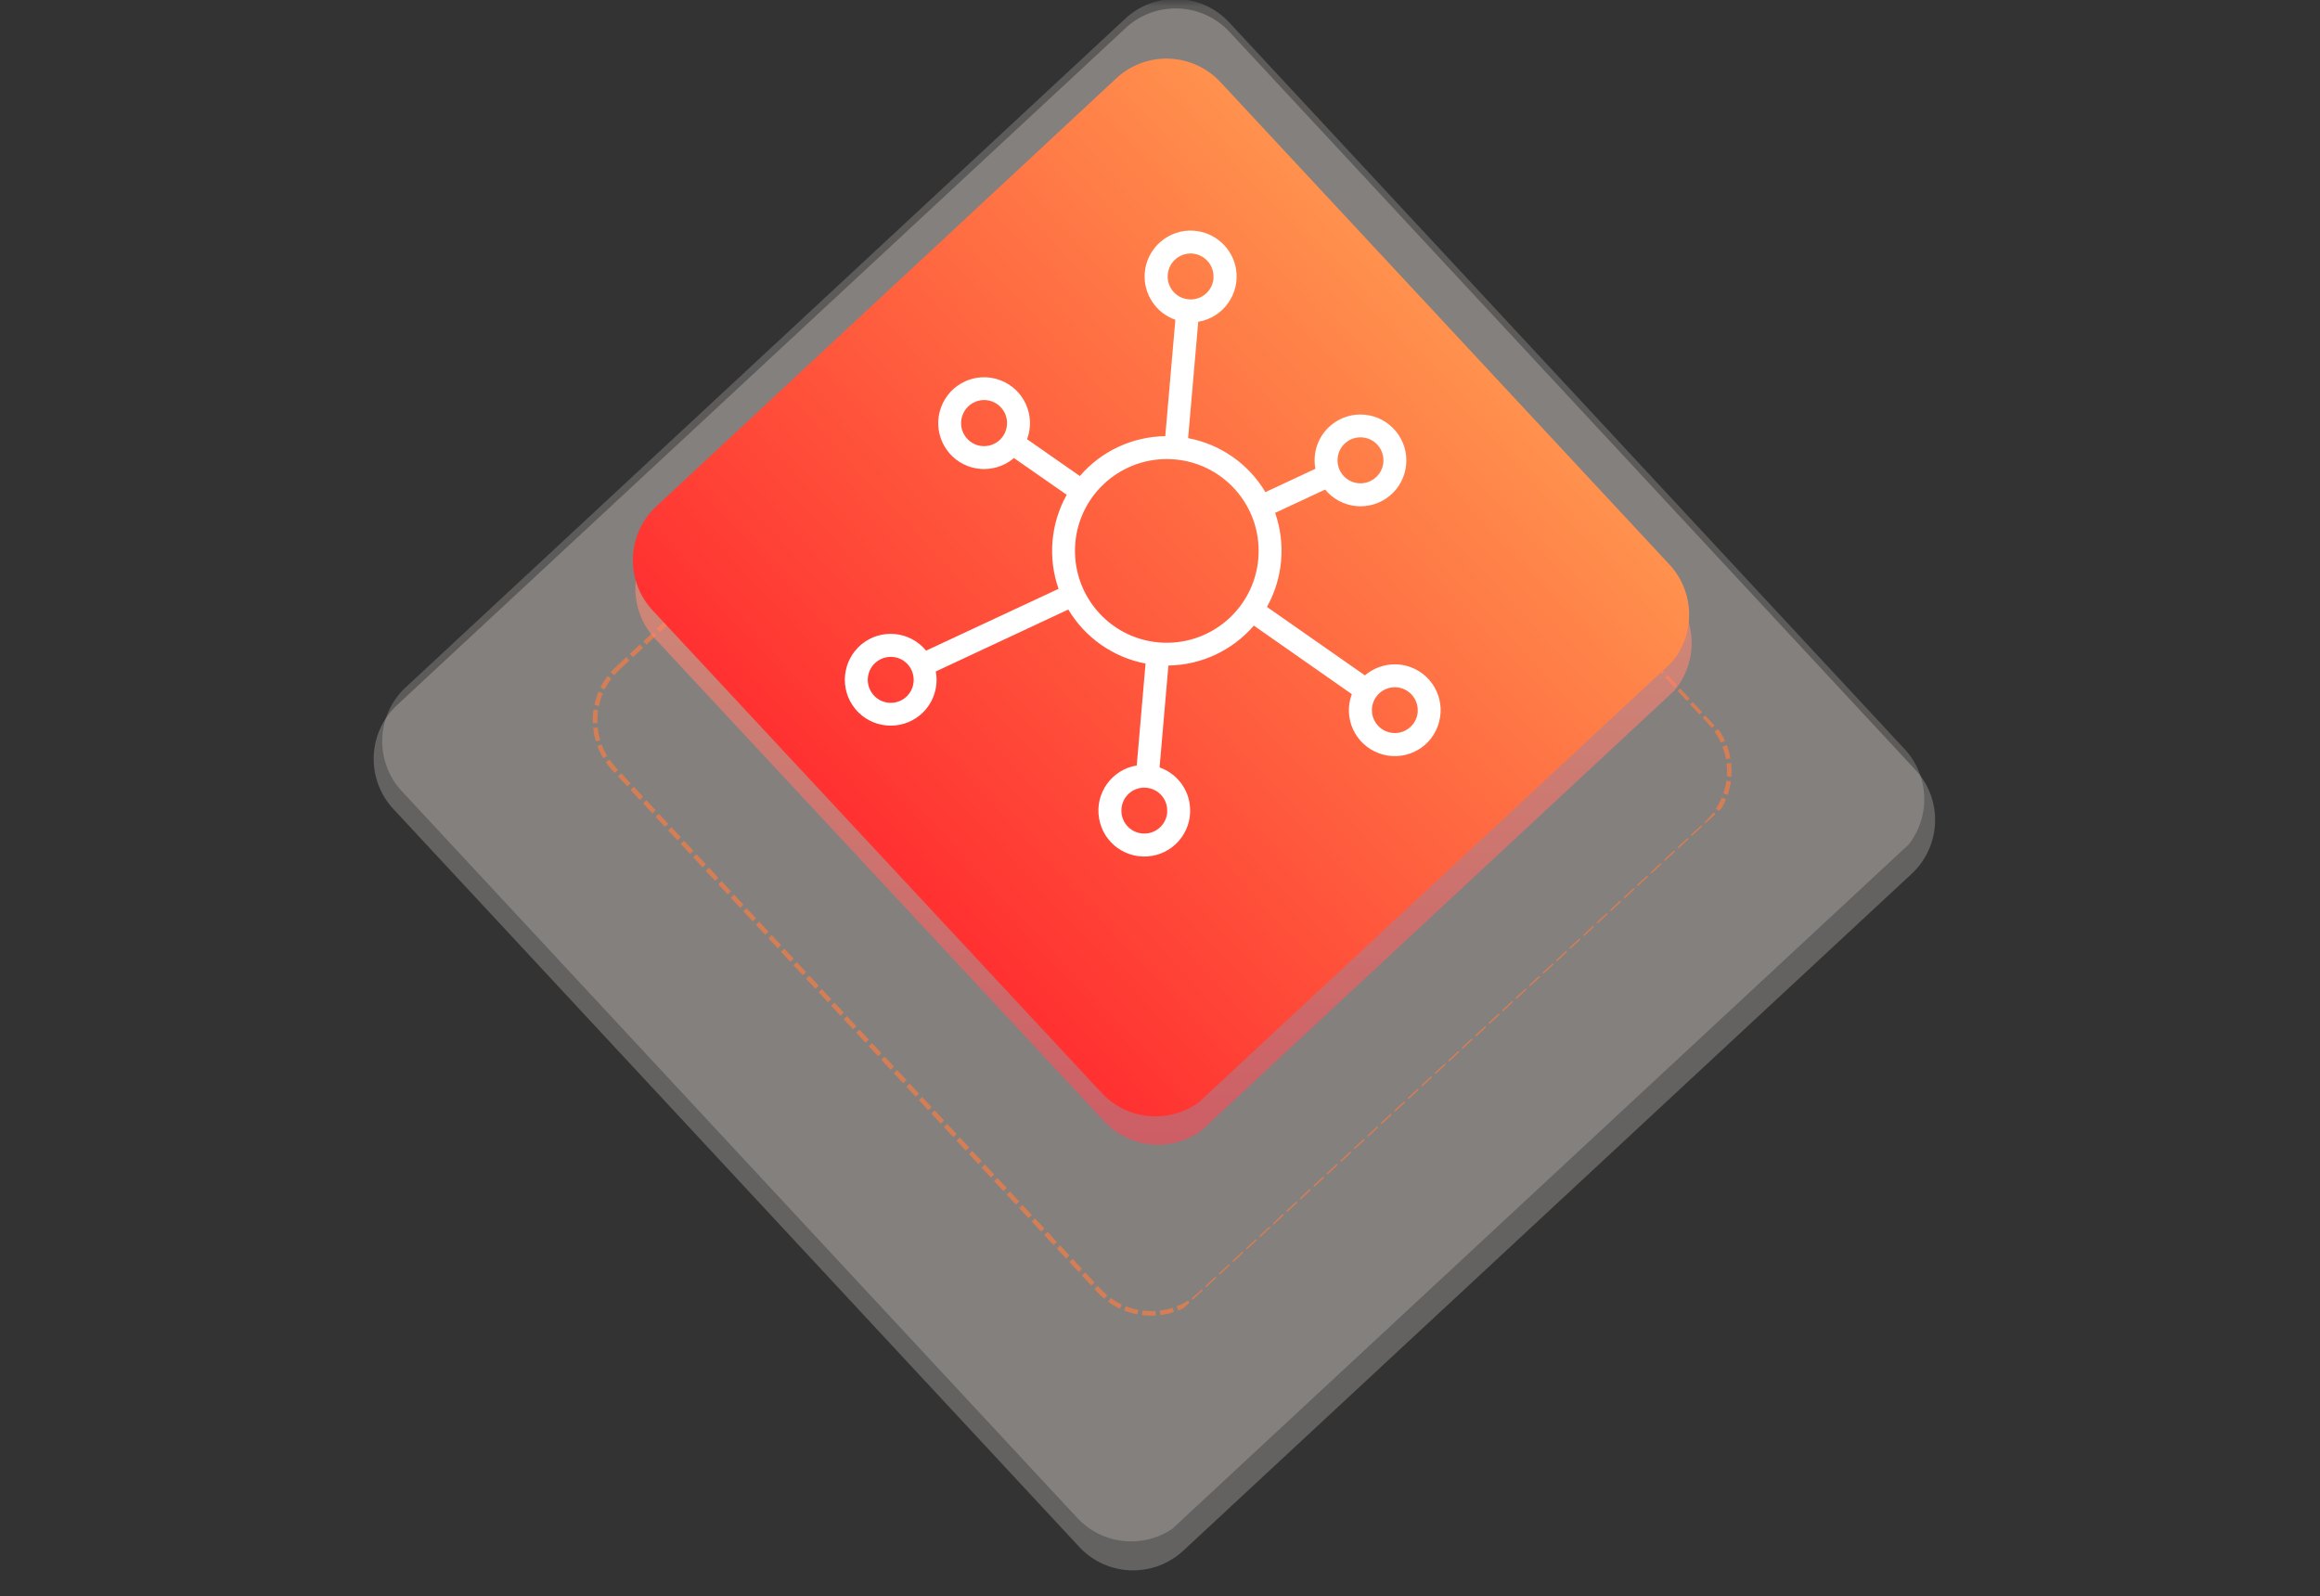 <svg xmlns="http://www.w3.org/2000/svg" xmlns:xlink="http://www.w3.org/1999/xlink" width="250" zoomAndPan="magnify" viewBox="0 0 187.5 129" height="172" preserveAspectRatio="xMidYMid meet" version="1.0"><rect x="0" y="0" width="187.5" height="129" fill="#333333" stroke="none"/><defs><filter x="0%" y="0%" width="100%" height="100%" id="5bdcd056b6"><feColorMatrix values="0 0 0 0 1 0 0 0 0 1 0 0 0 0 1 0 0 0 1 0" color-interpolation-filters="sRGB"/></filter><clipPath id="139dae0214"><path d="M 27 0 L 160 0 L 160 128.008 L 27 128.008 Z M 27 0 " clip-rule="nonzero"/></clipPath><mask id="239892a381"><g filter="url(#5bdcd056b6)"><rect x="-18.75" width="225" fill="#000000" y="-12.9" height="154.8" fill-opacity="0.25"/></g></mask><clipPath id="bf365797ef"><path d="M 3 0 L 130 0 L 130 127 L 3 127 Z M 3 0 " clip-rule="nonzero"/></clipPath><clipPath id="d2ce1af216"><path d="M 0.738 61.031 L 68.324 -1.777 L 131.867 66.598 L 64.285 129.406 Z M 0.738 61.031 " clip-rule="nonzero"/></clipPath><clipPath id="ecaba23028"><path d="M 5.102 56.977 L 63.961 2.273 C 66.371 0.035 70.137 0.172 72.375 2.582 L 127.801 62.219 C 130.039 64.629 129.902 68.395 127.492 70.633 L 68.633 125.336 C 66.223 127.574 62.457 127.438 60.219 125.027 L 4.793 65.391 C 2.555 62.984 2.691 59.215 5.102 56.977 Z M 5.102 56.977 " clip-rule="nonzero"/></clipPath><clipPath id="11e5a65eba"><path d="M 0 0 L 127 0 L 127 127 L 0 127 Z M 0 0 " clip-rule="nonzero"/></clipPath><clipPath id="79b85d353d"><path d="M -2.262 61.031 L 65.324 -1.777 L 128.867 66.598 L 61.285 129.406 Z M -2.262 61.031 " clip-rule="nonzero"/></clipPath><clipPath id="541fe18e55"><path d="M 2.102 56.977 L 60.961 2.273 C 63.371 0.035 67.137 0.172 69.375 2.582 L 124.801 62.219 C 127.039 64.629 126.902 68.395 124.492 70.633 L 65.633 125.336 C 63.223 127.574 59.457 127.438 57.219 125.027 L 1.793 65.391 C -0.445 62.984 -0.309 59.215 2.102 56.977 Z M 2.102 56.977 " clip-rule="nonzero"/></clipPath><clipPath id="224c33e0af"><rect x="0" width="127" y="0" height="127"/></clipPath><clipPath id="47ad4d4cab"><rect x="0" width="133" y="0" height="129"/></clipPath><mask id="5767834814"><g filter="url(#5bdcd056b6)"><rect x="-18.75" width="225" fill="#000000" y="-12.9" height="154.8" fill-opacity="0.2"/></g></mask><clipPath id="131fa7c2f1"><path d="M 2 0 L 128 0 L 128 125 L 2 125 Z M 2 0 " clip-rule="nonzero"/></clipPath><clipPath id="0b12271509"><path d="M 0.434 59.602 L 67.297 -2.543 L 130.172 65.109 L 63.305 127.254 Z M 0.434 59.602 " clip-rule="nonzero"/></clipPath><clipPath id="b4542d3a83"><path d="M 4.793 55.547 L 62.938 1.512 C 65.348 -0.727 69.113 -0.59 71.352 1.82 L 125.926 60.543 C 128.164 62.949 128.027 66.719 125.617 68.957 L 67.473 122.992 C 65.066 125.23 61.297 125.094 59.059 122.684 L 4.484 63.965 C 2.246 61.555 2.383 57.789 4.793 55.547 Z M 4.793 55.547 " clip-rule="nonzero"/></clipPath><clipPath id="189c493bbe"><path d="M 0.242 0 L 126 0 L 126 125 L 0.242 125 Z M 0.242 0 " clip-rule="nonzero"/></clipPath><clipPath id="24952ceee5"><path d="M -1.566 59.602 L 65.297 -2.543 L 128.172 65.109 L 61.305 127.254 Z M -1.566 59.602 " clip-rule="nonzero"/></clipPath><clipPath id="5538a4b008"><path d="M 2.793 55.547 L 60.938 1.512 C 63.348 -0.727 67.113 -0.59 69.352 1.82 L 123.926 60.543 C 126.164 62.949 126.027 66.719 123.617 68.957 L 65.473 122.992 C 63.066 125.23 59.297 125.094 57.059 122.684 L 2.484 63.965 C 0.246 61.555 0.383 57.789 2.793 55.547 Z M 2.793 55.547 " clip-rule="nonzero"/></clipPath><clipPath id="1ccd16f1a2"><rect x="0" width="126" y="0" height="125"/></clipPath><clipPath id="4c9617bbc8"><rect x="0" width="131" y="0" height="128"/></clipPath><mask id="b16d01e559"><g filter="url(#5bdcd056b6)"><rect x="-18.75" width="225" fill="#000000" y="-12.9" height="154.8" fill-opacity="0.65"/></g></mask><clipPath id="9f19410a65"><path d="M 6 6 L 99 6 L 99 99 L 6 99 Z M 6 6 " clip-rule="nonzero"/></clipPath><clipPath id="d366a5204f"><path d="M 4.445 49.918 L 54.055 3.812 L 101.172 54.512 L 51.562 100.617 Z M 4.445 49.918 " clip-rule="nonzero"/></clipPath><clipPath id="53df2973cd"><path d="M 4.445 49.918 L 54.863 3.059 L 102.559 54.379 L 52.141 101.234 Z M 4.445 49.918 " clip-rule="nonzero"/></clipPath><clipPath id="f19299cf54"><path d="M 8.809 45.863 L 49.754 7.809 C 52.164 5.57 55.93 5.711 58.168 8.117 L 97.352 50.281 C 99.59 52.691 99.453 56.457 97.047 58.695 L 56.098 96.75 C 53.691 98.988 49.922 98.852 47.684 96.441 L 8.5 54.277 C 6.262 51.871 6.398 48.102 8.809 45.863 Z M 8.809 45.863 " clip-rule="nonzero"/></clipPath><clipPath id="53aa0bcf04"><rect x="0" width="105" y="0" height="104"/></clipPath><mask id="13d9dca1f7"><g filter="url(#5bdcd056b6)"><rect x="-18.75" width="225" fill="#000000" y="-12.9" height="154.8" fill-opacity="0.6"/></g></mask><clipPath id="ba1b4e6943"><path d="M 3 3 L 89 3 L 89 89 L 3 89 Z M 3 3 " clip-rule="nonzero"/></clipPath><clipPath id="51f8da90d8"><path d="M 0.891 43.273 L 46.781 0.57 L 91.32 48.434 L 45.43 91.137 Z M 0.891 43.273 " clip-rule="nonzero"/></clipPath><clipPath id="78f31bb6e8"><path d="M 5.25 39.219 L 42.422 4.625 C 43.578 3.551 45.113 2.977 46.691 3.035 C 48.27 3.09 49.762 3.773 50.836 4.93 L 87.125 43.926 C 88.199 45.082 88.773 46.617 88.715 48.195 C 88.66 49.773 87.977 51.266 86.824 52.34 L 49.648 86.934 C 48.492 88.008 46.957 88.578 45.379 88.523 C 43.801 88.465 42.309 87.785 41.234 86.629 L 4.945 47.633 C 3.871 46.477 3.297 44.941 3.355 43.363 C 3.41 41.785 4.094 40.293 5.25 39.219 Z M 5.25 39.219 " clip-rule="nonzero"/></clipPath><clipPath id="4606f6f6ba"><path d="M 0.199 0 L 85.934 0 L 85.934 85.641 L 0.199 85.641 Z M 0.199 0 " clip-rule="nonzero"/></clipPath><clipPath id="b04c85ad95"><path d="M -2.109 40.273 L 43.781 -2.43 L 88.32 45.434 L 42.43 88.137 Z M -2.109 40.273 " clip-rule="nonzero"/></clipPath><clipPath id="488f05ca79"><path d="M 2.25 36.219 L 39.422 1.625 C 40.578 0.551 42.113 -0.023 43.691 0.035 C 45.27 0.09 46.762 0.773 47.836 1.93 L 84.125 40.926 C 85.199 42.082 85.773 43.617 85.715 45.195 C 85.66 46.773 84.977 48.266 83.824 49.34 L 46.648 83.934 C 45.492 85.008 43.957 85.578 42.379 85.523 C 40.801 85.465 39.309 84.785 38.234 83.629 L 1.945 44.633 C 0.871 43.477 0.297 41.941 0.355 40.363 C 0.41 38.785 1.094 37.293 2.25 36.219 Z M 2.25 36.219 " clip-rule="nonzero"/></clipPath><clipPath id="cb20a23ee2"><path d="M -2.109 40.273 L 43.781 -2.43 L 88.152 45.254 L 42.262 87.957 Z M -2.109 40.273 " clip-rule="nonzero"/></clipPath><clipPath id="5d549823b7"><path d="M -2.109 40.273 L 43.781 -2.43 L 88.18 45.281 L 42.289 87.988 Z M -2.109 40.273 " clip-rule="nonzero"/></clipPath><linearGradient x1="-118.853" gradientTransform="matrix(0.179, -0.167, 0.167, 0.179, -2.111, 40.272)" y1="379.939" x2="374.846" gradientUnits="userSpaceOnUse" y2="-113.763" id="4a67578bc1"><stop stop-opacity="1" stop-color="rgb(100%, 26.27%, 32.549%)" offset="0"/><stop stop-opacity="1" stop-color="rgb(100%, 26.27%, 32.549%)" offset="0.125"/><stop stop-opacity="1" stop-color="rgb(100%, 26.27%, 32.549%)" offset="0.188"/><stop stop-opacity="1" stop-color="rgb(100%, 26.27%, 32.549%)" offset="0.219"/><stop stop-opacity="1" stop-color="rgb(100%, 26.27%, 32.549%)" offset="0.234"/><stop stop-opacity="1" stop-color="rgb(100%, 26.619%, 32.707%)" offset="0.238"/><stop stop-opacity="1" stop-color="rgb(100%, 26.968%, 32.867%)" offset="0.242"/><stop stop-opacity="1" stop-color="rgb(100%, 27.382%, 33.055%)" offset="0.246"/><stop stop-opacity="1" stop-color="rgb(100%, 27.797%, 33.244%)" offset="0.25"/><stop stop-opacity="1" stop-color="rgb(100%, 28.21%, 33.432%)" offset="0.254"/><stop stop-opacity="1" stop-color="rgb(100%, 28.625%, 33.62%)" offset="0.258"/><stop stop-opacity="1" stop-color="rgb(100%, 29.039%, 33.807%)" offset="0.262"/><stop stop-opacity="1" stop-color="rgb(100%, 29.454%, 33.997%)" offset="0.266"/><stop stop-opacity="1" stop-color="rgb(100%, 29.868%, 34.184%)" offset="0.27"/><stop stop-opacity="1" stop-color="rgb(100%, 30.283%, 34.373%)" offset="0.273"/><stop stop-opacity="1" stop-color="rgb(100%, 30.696%, 34.561%)" offset="0.277"/><stop stop-opacity="1" stop-color="rgb(100%, 31.111%, 34.75%)" offset="0.281"/><stop stop-opacity="1" stop-color="rgb(100%, 31.525%, 34.938%)" offset="0.285"/><stop stop-opacity="1" stop-color="rgb(100%, 31.94%, 35.127%)" offset="0.289"/><stop stop-opacity="1" stop-color="rgb(100%, 32.353%, 35.315%)" offset="0.293"/><stop stop-opacity="1" stop-color="rgb(100%, 32.768%, 35.503%)" offset="0.297"/><stop stop-opacity="1" stop-color="rgb(100%, 33.182%, 35.69%)" offset="0.301"/><stop stop-opacity="1" stop-color="rgb(100%, 33.597%, 35.88%)" offset="0.305"/><stop stop-opacity="1" stop-color="rgb(100%, 34.01%, 36.067%)" offset="0.309"/><stop stop-opacity="1" stop-color="rgb(100%, 34.425%, 36.256%)" offset="0.312"/><stop stop-opacity="1" stop-color="rgb(100%, 34.839%, 36.444%)" offset="0.316"/><stop stop-opacity="1" stop-color="rgb(100%, 35.254%, 36.633%)" offset="0.32"/><stop stop-opacity="1" stop-color="rgb(100%, 35.667%, 36.821%)" offset="0.324"/><stop stop-opacity="1" stop-color="rgb(100%, 36.082%, 37.01%)" offset="0.328"/><stop stop-opacity="1" stop-color="rgb(100%, 36.496%, 37.198%)" offset="0.332"/><stop stop-opacity="1" stop-color="rgb(100%, 36.911%, 37.386%)" offset="0.336"/><stop stop-opacity="1" stop-color="rgb(100%, 37.325%, 37.573%)" offset="0.34"/><stop stop-opacity="1" stop-color="rgb(100%, 37.74%, 37.762%)" offset="0.344"/><stop stop-opacity="1" stop-color="rgb(100%, 38.153%, 37.95%)" offset="0.348"/><stop stop-opacity="1" stop-color="rgb(100%, 38.568%, 38.139%)" offset="0.352"/><stop stop-opacity="1" stop-color="rgb(100%, 38.982%, 38.327%)" offset="0.355"/><stop stop-opacity="1" stop-color="rgb(100%, 39.397%, 38.516%)" offset="0.359"/><stop stop-opacity="1" stop-color="rgb(100%, 39.81%, 38.704%)" offset="0.363"/><stop stop-opacity="1" stop-color="rgb(100%, 40.224%, 38.892%)" offset="0.367"/><stop stop-opacity="1" stop-color="rgb(100%, 40.637%, 39.079%)" offset="0.371"/><stop stop-opacity="1" stop-color="rgb(100%, 41.052%, 39.268%)" offset="0.375"/><stop stop-opacity="1" stop-color="rgb(100%, 41.466%, 39.456%)" offset="0.379"/><stop stop-opacity="1" stop-color="rgb(100%, 41.881%, 39.645%)" offset="0.383"/><stop stop-opacity="1" stop-color="rgb(100%, 42.294%, 39.833%)" offset="0.387"/><stop stop-opacity="1" stop-color="rgb(100%, 42.709%, 40.022%)" offset="0.391"/><stop stop-opacity="1" stop-color="rgb(100%, 43.123%, 40.21%)" offset="0.395"/><stop stop-opacity="1" stop-color="rgb(100%, 43.538%, 40.399%)" offset="0.398"/><stop stop-opacity="1" stop-color="rgb(100%, 43.951%, 40.587%)" offset="0.402"/><stop stop-opacity="1" stop-color="rgb(100%, 44.366%, 40.775%)" offset="0.406"/><stop stop-opacity="1" stop-color="rgb(100%, 44.78%, 40.962%)" offset="0.41"/><stop stop-opacity="1" stop-color="rgb(100%, 45.195%, 41.151%)" offset="0.414"/><stop stop-opacity="1" stop-color="rgb(100%, 45.609%, 41.339%)" offset="0.418"/><stop stop-opacity="1" stop-color="rgb(100%, 46.024%, 41.528%)" offset="0.422"/><stop stop-opacity="1" stop-color="rgb(100%, 46.437%, 41.716%)" offset="0.426"/><stop stop-opacity="1" stop-color="rgb(100%, 46.852%, 41.905%)" offset="0.43"/><stop stop-opacity="1" stop-color="rgb(100%, 47.266%, 42.093%)" offset="0.434"/><stop stop-opacity="1" stop-color="rgb(100%, 47.681%, 42.282%)" offset="0.438"/><stop stop-opacity="1" stop-color="rgb(100%, 48.094%, 42.47%)" offset="0.441"/><stop stop-opacity="1" stop-color="rgb(100%, 48.509%, 42.657%)" offset="0.445"/><stop stop-opacity="1" stop-color="rgb(100%, 48.923%, 42.845%)" offset="0.449"/><stop stop-opacity="1" stop-color="rgb(100%, 49.338%, 43.034%)" offset="0.453"/><stop stop-opacity="1" stop-color="rgb(100%, 49.751%, 43.222%)" offset="0.457"/><stop stop-opacity="1" stop-color="rgb(100%, 50.166%, 43.411%)" offset="0.461"/><stop stop-opacity="1" stop-color="rgb(100%, 50.58%, 43.599%)" offset="0.465"/><stop stop-opacity="1" stop-color="rgb(100%, 50.995%, 43.788%)" offset="0.469"/><stop stop-opacity="1" stop-color="rgb(100%, 51.408%, 43.976%)" offset="0.473"/><stop stop-opacity="1" stop-color="rgb(100%, 51.823%, 44.164%)" offset="0.477"/><stop stop-opacity="1" stop-color="rgb(100%, 52.237%, 44.351%)" offset="0.48"/><stop stop-opacity="1" stop-color="rgb(100%, 52.652%, 44.54%)" offset="0.484"/><stop stop-opacity="1" stop-color="rgb(100%, 53.065%, 44.728%)" offset="0.488"/><stop stop-opacity="1" stop-color="rgb(100%, 53.481%, 44.917%)" offset="0.492"/><stop stop-opacity="1" stop-color="rgb(100%, 53.894%, 45.105%)" offset="0.496"/><stop stop-opacity="1" stop-color="rgb(100%, 54.309%, 45.294%)" offset="0.5"/><stop stop-opacity="1" stop-color="rgb(100%, 54.723%, 45.482%)" offset="0.504"/><stop stop-opacity="1" stop-color="rgb(100%, 55.138%, 45.671%)" offset="0.508"/><stop stop-opacity="1" stop-color="rgb(100%, 55.551%, 45.859%)" offset="0.512"/><stop stop-opacity="1" stop-color="rgb(100%, 55.966%, 46.046%)" offset="0.516"/><stop stop-opacity="1" stop-color="rgb(100%, 56.38%, 46.234%)" offset="0.52"/><stop stop-opacity="1" stop-color="rgb(100%, 56.793%, 46.423%)" offset="0.523"/><stop stop-opacity="1" stop-color="rgb(100%, 57.207%, 46.611%)" offset="0.527"/><stop stop-opacity="1" stop-color="rgb(100%, 57.622%, 46.8%)" offset="0.531"/><stop stop-opacity="1" stop-color="rgb(100%, 58.035%, 46.988%)" offset="0.535"/><stop stop-opacity="1" stop-color="rgb(100%, 58.45%, 47.177%)" offset="0.539"/><stop stop-opacity="1" stop-color="rgb(100%, 58.864%, 47.365%)" offset="0.543"/><stop stop-opacity="1" stop-color="rgb(100%, 59.279%, 47.554%)" offset="0.547"/><stop stop-opacity="1" stop-color="rgb(100%, 59.692%, 47.742%)" offset="0.551"/><stop stop-opacity="1" stop-color="rgb(100%, 60.107%, 47.929%)" offset="0.555"/><stop stop-opacity="1" stop-color="rgb(100%, 60.521%, 48.117%)" offset="0.559"/><stop stop-opacity="1" stop-color="rgb(100%, 60.936%, 48.306%)" offset="0.562"/><stop stop-opacity="1" stop-color="rgb(100%, 61.349%, 48.494%)" offset="0.566"/><stop stop-opacity="1" stop-color="rgb(100%, 61.765%, 48.683%)" offset="0.57"/><stop stop-opacity="1" stop-color="rgb(100%, 62.178%, 48.871%)" offset="0.574"/><stop stop-opacity="1" stop-color="rgb(100%, 62.593%, 49.06%)" offset="0.578"/><stop stop-opacity="1" stop-color="rgb(100%, 63.007%, 49.248%)" offset="0.582"/><stop stop-opacity="1" stop-color="rgb(100%, 63.422%, 49.435%)" offset="0.586"/><stop stop-opacity="1" stop-color="rgb(100%, 63.835%, 49.623%)" offset="0.59"/><stop stop-opacity="1" stop-color="rgb(100%, 64.25%, 49.812%)" offset="0.594"/><stop stop-opacity="1" stop-color="rgb(100%, 64.664%, 50%)" offset="0.598"/><stop stop-opacity="1" stop-color="rgb(100%, 65.079%, 50.189%)" offset="0.602"/><stop stop-opacity="1" stop-color="rgb(100%, 65.492%, 50.377%)" offset="0.605"/><stop stop-opacity="1" stop-color="rgb(100%, 65.907%, 50.566%)" offset="0.609"/><stop stop-opacity="1" stop-color="rgb(100%, 66.321%, 50.754%)" offset="0.613"/><stop stop-opacity="1" stop-color="rgb(100%, 66.736%, 50.943%)" offset="0.617"/><stop stop-opacity="1" stop-color="rgb(100%, 67.149%, 51.131%)" offset="0.621"/><stop stop-opacity="1" stop-color="rgb(100%, 67.564%, 51.318%)" offset="0.625"/><stop stop-opacity="1" stop-color="rgb(100%, 67.978%, 51.506%)" offset="0.629"/><stop stop-opacity="1" stop-color="rgb(100%, 68.393%, 51.695%)" offset="0.633"/><stop stop-opacity="1" stop-color="rgb(100%, 68.806%, 51.883%)" offset="0.637"/><stop stop-opacity="1" stop-color="rgb(100%, 69.221%, 52.072%)" offset="0.641"/><stop stop-opacity="1" stop-color="rgb(100%, 69.635%, 52.26%)" offset="0.645"/><stop stop-opacity="1" stop-color="rgb(100%, 70.05%, 52.449%)" offset="0.648"/><stop stop-opacity="1" stop-color="rgb(100%, 70.464%, 52.637%)" offset="0.652"/><stop stop-opacity="1" stop-color="rgb(100%, 70.879%, 52.826%)" offset="0.656"/><stop stop-opacity="1" stop-color="rgb(100%, 71.292%, 53.014%)" offset="0.66"/><stop stop-opacity="1" stop-color="rgb(100%, 71.707%, 53.201%)" offset="0.664"/><stop stop-opacity="1" stop-color="rgb(100%, 72.121%, 53.389%)" offset="0.668"/><stop stop-opacity="1" stop-color="rgb(100%, 72.536%, 53.578%)" offset="0.672"/><stop stop-opacity="1" stop-color="rgb(100%, 72.949%, 53.766%)" offset="0.676"/><stop stop-opacity="1" stop-color="rgb(100%, 73.364%, 53.955%)" offset="0.68"/><stop stop-opacity="1" stop-color="rgb(100%, 73.778%, 54.143%)" offset="0.684"/><stop stop-opacity="1" stop-color="rgb(100%, 74.191%, 54.332%)" offset="0.688"/><stop stop-opacity="1" stop-color="rgb(100%, 74.605%, 54.52%)" offset="0.691"/><stop stop-opacity="1" stop-color="rgb(100%, 75.02%, 54.707%)" offset="0.695"/><stop stop-opacity="1" stop-color="rgb(100%, 75.433%, 54.895%)" offset="0.699"/><stop stop-opacity="1" stop-color="rgb(100%, 75.848%, 55.084%)" offset="0.703"/><stop stop-opacity="1" stop-color="rgb(100%, 76.262%, 55.272%)" offset="0.707"/><stop stop-opacity="1" stop-color="rgb(100%, 76.677%, 55.461%)" offset="0.711"/><stop stop-opacity="1" stop-color="rgb(100%, 77.09%, 55.649%)" offset="0.715"/><stop stop-opacity="1" stop-color="rgb(100%, 77.505%, 55.838%)" offset="0.719"/><stop stop-opacity="1" stop-color="rgb(100%, 77.919%, 56.026%)" offset="0.723"/><stop stop-opacity="1" stop-color="rgb(100%, 78.334%, 56.215%)" offset="0.727"/><stop stop-opacity="1" stop-color="rgb(100%, 78.748%, 56.403%)" offset="0.73"/><stop stop-opacity="1" stop-color="rgb(100%, 79.163%, 56.59%)" offset="0.734"/><stop stop-opacity="1" stop-color="rgb(100%, 79.576%, 56.778%)" offset="0.738"/><stop stop-opacity="1" stop-color="rgb(100%, 79.991%, 56.967%)" offset="0.742"/><stop stop-opacity="1" stop-color="rgb(100%, 80.405%, 57.155%)" offset="0.746"/><stop stop-opacity="1" stop-color="rgb(100%, 80.82%, 57.344%)" offset="0.75"/><stop stop-opacity="1" stop-color="rgb(100%, 81.233%, 57.532%)" offset="0.754"/><stop stop-opacity="1" stop-color="rgb(100%, 81.648%, 57.721%)" offset="0.758"/><stop stop-opacity="1" stop-color="rgb(100%, 81.998%, 57.88%)" offset="0.762"/><stop stop-opacity="1" stop-color="rgb(100%, 82.349%, 58.04%)" offset="0.766"/><stop stop-opacity="1" stop-color="rgb(100%, 82.349%, 58.04%)" offset="0.781"/><stop stop-opacity="1" stop-color="rgb(100%, 82.349%, 58.04%)" offset="0.812"/><stop stop-opacity="1" stop-color="rgb(100%, 82.349%, 58.04%)" offset="0.875"/><stop stop-opacity="1" stop-color="rgb(100%, 82.349%, 58.04%)" offset="1"/></linearGradient><clipPath id="29f499248d"><rect x="0" width="86" y="0" height="86"/></clipPath><clipPath id="1f7c5c822c"><rect x="0" width="92" y="0" height="92"/></clipPath><clipPath id="64ef9499b8"><path d="M 51 4 L 137 4 L 137 91 L 51 91 Z M 51 4 " clip-rule="nonzero"/></clipPath><clipPath id="b13e1ba54b"><path d="M 48.688 44.977 L 94.578 2.273 L 139.117 50.137 L 93.227 92.84 Z M 48.688 44.977 " clip-rule="nonzero"/></clipPath><clipPath id="2f95432273"><path d="M 53.047 40.922 L 90.219 6.328 C 91.375 5.254 92.91 4.68 94.488 4.738 C 96.066 4.797 97.559 5.477 98.633 6.633 L 134.922 45.629 C 135.996 46.785 136.57 48.32 136.512 49.898 C 136.457 51.477 135.773 52.969 134.621 54.043 L 97.445 88.637 C 96.289 89.711 94.754 90.285 93.176 90.227 C 91.598 90.172 90.105 89.488 89.031 88.332 L 52.742 49.336 C 51.668 48.18 51.094 46.645 51.152 45.066 C 51.207 43.488 51.891 41.996 53.047 40.922 Z M 53.047 40.922 " clip-rule="nonzero"/></clipPath><clipPath id="cd6f30e162"><path d="M 0 0.523 L 85.695 0.523 L 85.695 86.5 L 0 86.5 Z M 0 0.523 " clip-rule="nonzero"/></clipPath><clipPath id="72bc630609"><path d="M -2.312 40.977 L 43.578 -1.727 L 88.117 46.137 L 42.227 88.84 Z M -2.312 40.977 " clip-rule="nonzero"/></clipPath><clipPath id="db94b61ff3"><path d="M 2.047 36.922 L 39.219 2.328 C 40.375 1.254 41.91 0.68 43.488 0.738 C 45.066 0.797 46.559 1.477 47.633 2.633 L 83.922 41.629 C 84.996 42.785 85.57 44.32 85.512 45.898 C 85.457 47.477 84.773 48.969 83.621 50.043 L 46.445 84.637 C 45.289 85.711 43.754 86.285 42.176 86.227 C 40.598 86.172 39.105 85.488 38.031 84.332 L 1.742 45.336 C 0.668 44.18 0.094 42.645 0.152 41.066 C 0.207 39.488 0.891 37.996 2.047 36.922 Z M 2.047 36.922 " clip-rule="nonzero"/></clipPath><clipPath id="1487ce4f5d"><path d="M -2.312 40.977 L 43.578 -1.727 L 87.949 45.957 L 42.059 88.66 Z M -2.312 40.977 " clip-rule="nonzero"/></clipPath><clipPath id="897b5be214"><path d="M -2.312 40.977 L 43.578 -1.727 L 87.977 45.988 L 42.086 88.691 Z M -2.312 40.977 " clip-rule="nonzero"/></clipPath><linearGradient x1="-118.844" gradientTransform="matrix(0.179, -0.167, 0.167, 0.179, -2.314, 40.976)" y1="133.085" x2="374.844" gradientUnits="userSpaceOnUse" y2="133.085" id="9f9f890491"><stop stop-opacity="1" stop-color="rgb(100%, 19.22%, 19.22%)" offset="0"/><stop stop-opacity="1" stop-color="rgb(100%, 19.22%, 19.22%)" offset="0.125"/><stop stop-opacity="1" stop-color="rgb(100%, 19.22%, 19.22%)" offset="0.188"/><stop stop-opacity="1" stop-color="rgb(100%, 19.22%, 19.22%)" offset="0.219"/><stop stop-opacity="1" stop-color="rgb(100%, 19.22%, 19.22%)" offset="0.234"/><stop stop-opacity="1" stop-color="rgb(100%, 19.272%, 19.235%)" offset="0.242"/><stop stop-opacity="1" stop-color="rgb(100%, 19.609%, 19.333%)" offset="0.246"/><stop stop-opacity="1" stop-color="rgb(100%, 19.893%, 19.415%)" offset="0.25"/><stop stop-opacity="1" stop-color="rgb(100%, 20.175%, 19.498%)" offset="0.254"/><stop stop-opacity="1" stop-color="rgb(100%, 20.459%, 19.582%)" offset="0.258"/><stop stop-opacity="1" stop-color="rgb(100%, 20.743%, 19.664%)" offset="0.262"/><stop stop-opacity="1" stop-color="rgb(100%, 21.027%, 19.746%)" offset="0.266"/><stop stop-opacity="1" stop-color="rgb(100%, 21.31%, 19.829%)" offset="0.27"/><stop stop-opacity="1" stop-color="rgb(100%, 21.594%, 19.911%)" offset="0.273"/><stop stop-opacity="1" stop-color="rgb(100%, 21.877%, 19.994%)" offset="0.277"/><stop stop-opacity="1" stop-color="rgb(100%, 22.16%, 20.078%)" offset="0.281"/><stop stop-opacity="1" stop-color="rgb(100%, 22.444%, 20.16%)" offset="0.285"/><stop stop-opacity="1" stop-color="rgb(100%, 22.728%, 20.242%)" offset="0.289"/><stop stop-opacity="1" stop-color="rgb(100%, 23.012%, 20.325%)" offset="0.293"/><stop stop-opacity="1" stop-color="rgb(100%, 23.296%, 20.409%)" offset="0.297"/><stop stop-opacity="1" stop-color="rgb(100%, 23.578%, 20.491%)" offset="0.301"/><stop stop-opacity="1" stop-color="rgb(100%, 23.862%, 20.573%)" offset="0.305"/><stop stop-opacity="1" stop-color="rgb(100%, 24.146%, 20.656%)" offset="0.309"/><stop stop-opacity="1" stop-color="rgb(100%, 24.429%, 20.74%)" offset="0.312"/><stop stop-opacity="1" stop-color="rgb(100%, 24.712%, 20.822%)" offset="0.316"/><stop stop-opacity="1" stop-color="rgb(100%, 24.995%, 20.905%)" offset="0.32"/><stop stop-opacity="1" stop-color="rgb(100%, 25.279%, 20.987%)" offset="0.324"/><stop stop-opacity="1" stop-color="rgb(100%, 25.563%, 21.069%)" offset="0.328"/><stop stop-opacity="1" stop-color="rgb(100%, 25.847%, 21.152%)" offset="0.332"/><stop stop-opacity="1" stop-color="rgb(100%, 26.131%, 21.236%)" offset="0.336"/><stop stop-opacity="1" stop-color="rgb(100%, 26.413%, 21.318%)" offset="0.34"/><stop stop-opacity="1" stop-color="rgb(100%, 26.697%, 21.4%)" offset="0.344"/><stop stop-opacity="1" stop-color="rgb(100%, 26.981%, 21.483%)" offset="0.348"/><stop stop-opacity="1" stop-color="rgb(100%, 27.264%, 21.567%)" offset="0.352"/><stop stop-opacity="1" stop-color="rgb(100%, 27.548%, 21.649%)" offset="0.355"/><stop stop-opacity="1" stop-color="rgb(100%, 27.832%, 21.732%)" offset="0.359"/><stop stop-opacity="1" stop-color="rgb(100%, 28.114%, 21.814%)" offset="0.363"/><stop stop-opacity="1" stop-color="rgb(100%, 28.398%, 21.896%)" offset="0.367"/><stop stop-opacity="1" stop-color="rgb(100%, 28.682%, 21.979%)" offset="0.371"/><stop stop-opacity="1" stop-color="rgb(100%, 28.966%, 22.063%)" offset="0.375"/><stop stop-opacity="1" stop-color="rgb(100%, 29.25%, 22.145%)" offset="0.379"/><stop stop-opacity="1" stop-color="rgb(100%, 29.533%, 22.227%)" offset="0.383"/><stop stop-opacity="1" stop-color="rgb(100%, 29.816%, 22.31%)" offset="0.387"/><stop stop-opacity="1" stop-color="rgb(100%, 30.099%, 22.394%)" offset="0.391"/><stop stop-opacity="1" stop-color="rgb(100%, 30.383%, 22.476%)" offset="0.395"/><stop stop-opacity="1" stop-color="rgb(100%, 30.667%, 22.559%)" offset="0.398"/><stop stop-opacity="1" stop-color="rgb(100%, 30.951%, 22.641%)" offset="0.402"/><stop stop-opacity="1" stop-color="rgb(100%, 31.235%, 22.723%)" offset="0.406"/><stop stop-opacity="1" stop-color="rgb(100%, 31.517%, 22.806%)" offset="0.41"/><stop stop-opacity="1" stop-color="rgb(100%, 31.801%, 22.89%)" offset="0.414"/><stop stop-opacity="1" stop-color="rgb(100%, 32.085%, 22.972%)" offset="0.418"/><stop stop-opacity="1" stop-color="rgb(100%, 32.368%, 23.055%)" offset="0.422"/><stop stop-opacity="1" stop-color="rgb(100%, 32.652%, 23.137%)" offset="0.426"/><stop stop-opacity="1" stop-color="rgb(100%, 32.936%, 23.221%)" offset="0.43"/><stop stop-opacity="1" stop-color="rgb(100%, 33.218%, 23.303%)" offset="0.434"/><stop stop-opacity="1" stop-color="rgb(100%, 33.502%, 23.386%)" offset="0.438"/><stop stop-opacity="1" stop-color="rgb(100%, 33.786%, 23.468%)" offset="0.441"/><stop stop-opacity="1" stop-color="rgb(100%, 34.07%, 23.552%)" offset="0.445"/><stop stop-opacity="1" stop-color="rgb(100%, 34.354%, 23.634%)" offset="0.449"/><stop stop-opacity="1" stop-color="rgb(100%, 34.637%, 23.717%)" offset="0.453"/><stop stop-opacity="1" stop-color="rgb(100%, 34.92%, 23.799%)" offset="0.457"/><stop stop-opacity="1" stop-color="rgb(100%, 35.204%, 23.882%)" offset="0.461"/><stop stop-opacity="1" stop-color="rgb(100%, 35.487%, 23.964%)" offset="0.465"/><stop stop-opacity="1" stop-color="rgb(100%, 35.771%, 24.048%)" offset="0.469"/><stop stop-opacity="1" stop-color="rgb(100%, 36.053%, 24.13%)" offset="0.473"/><stop stop-opacity="1" stop-color="rgb(100%, 36.337%, 24.213%)" offset="0.477"/><stop stop-opacity="1" stop-color="rgb(100%, 36.621%, 24.295%)" offset="0.48"/><stop stop-opacity="1" stop-color="rgb(100%, 36.905%, 24.379%)" offset="0.484"/><stop stop-opacity="1" stop-color="rgb(100%, 37.189%, 24.461%)" offset="0.488"/><stop stop-opacity="1" stop-color="rgb(100%, 37.473%, 24.544%)" offset="0.492"/><stop stop-opacity="1" stop-color="rgb(100%, 37.755%, 24.626%)" offset="0.496"/><stop stop-opacity="1" stop-color="rgb(100%, 38.039%, 24.709%)" offset="0.5"/><stop stop-opacity="1" stop-color="rgb(100%, 38.322%, 24.791%)" offset="0.504"/><stop stop-opacity="1" stop-color="rgb(100%, 38.606%, 24.875%)" offset="0.508"/><stop stop-opacity="1" stop-color="rgb(100%, 38.89%, 24.957%)" offset="0.512"/><stop stop-opacity="1" stop-color="rgb(100%, 39.174%, 25.04%)" offset="0.516"/><stop stop-opacity="1" stop-color="rgb(100%, 39.456%, 25.122%)" offset="0.52"/><stop stop-opacity="1" stop-color="rgb(100%, 39.74%, 25.206%)" offset="0.523"/><stop stop-opacity="1" stop-color="rgb(100%, 40.024%, 25.288%)" offset="0.527"/><stop stop-opacity="1" stop-color="rgb(100%, 40.308%, 25.371%)" offset="0.531"/><stop stop-opacity="1" stop-color="rgb(100%, 40.591%, 25.453%)" offset="0.535"/><stop stop-opacity="1" stop-color="rgb(100%, 40.875%, 25.537%)" offset="0.539"/><stop stop-opacity="1" stop-color="rgb(100%, 41.158%, 25.62%)" offset="0.543"/><stop stop-opacity="1" stop-color="rgb(100%, 41.441%, 25.702%)" offset="0.547"/><stop stop-opacity="1" stop-color="rgb(100%, 41.725%, 25.784%)" offset="0.551"/><stop stop-opacity="1" stop-color="rgb(100%, 42.009%, 25.867%)" offset="0.555"/><stop stop-opacity="1" stop-color="rgb(100%, 42.293%, 25.949%)" offset="0.559"/><stop stop-opacity="1" stop-color="rgb(100%, 42.577%, 26.033%)" offset="0.562"/><stop stop-opacity="1" stop-color="rgb(100%, 42.859%, 26.115%)" offset="0.566"/><stop stop-opacity="1" stop-color="rgb(100%, 43.143%, 26.198%)" offset="0.57"/><stop stop-opacity="1" stop-color="rgb(100%, 43.427%, 26.28%)" offset="0.574"/><stop stop-opacity="1" stop-color="rgb(100%, 43.71%, 26.364%)" offset="0.578"/><stop stop-opacity="1" stop-color="rgb(100%, 43.994%, 26.447%)" offset="0.582"/><stop stop-opacity="1" stop-color="rgb(100%, 44.278%, 26.529%)" offset="0.586"/><stop stop-opacity="1" stop-color="rgb(100%, 44.56%, 26.611%)" offset="0.59"/><stop stop-opacity="1" stop-color="rgb(100%, 44.844%, 26.694%)" offset="0.594"/><stop stop-opacity="1" stop-color="rgb(100%, 45.128%, 26.776%)" offset="0.598"/><stop stop-opacity="1" stop-color="rgb(100%, 45.412%, 26.86%)" offset="0.602"/><stop stop-opacity="1" stop-color="rgb(100%, 45.694%, 26.942%)" offset="0.605"/><stop stop-opacity="1" stop-color="rgb(100%, 45.978%, 27.025%)" offset="0.609"/><stop stop-opacity="1" stop-color="rgb(100%, 46.262%, 27.107%)" offset="0.613"/><stop stop-opacity="1" stop-color="rgb(100%, 46.545%, 27.191%)" offset="0.617"/><stop stop-opacity="1" stop-color="rgb(100%, 46.829%, 27.274%)" offset="0.621"/><stop stop-opacity="1" stop-color="rgb(100%, 47.113%, 27.356%)" offset="0.625"/><stop stop-opacity="1" stop-color="rgb(100%, 47.395%, 27.438%)" offset="0.629"/><stop stop-opacity="1" stop-color="rgb(100%, 47.679%, 27.521%)" offset="0.633"/><stop stop-opacity="1" stop-color="rgb(100%, 47.963%, 27.603%)" offset="0.637"/><stop stop-opacity="1" stop-color="rgb(100%, 48.247%, 27.687%)" offset="0.641"/><stop stop-opacity="1" stop-color="rgb(100%, 48.531%, 27.769%)" offset="0.645"/><stop stop-opacity="1" stop-color="rgb(100%, 48.814%, 27.852%)" offset="0.648"/><stop stop-opacity="1" stop-color="rgb(100%, 49.097%, 27.934%)" offset="0.652"/><stop stop-opacity="1" stop-color="rgb(100%, 49.38%, 28.018%)" offset="0.656"/><stop stop-opacity="1" stop-color="rgb(100%, 49.664%, 28.101%)" offset="0.66"/><stop stop-opacity="1" stop-color="rgb(100%, 49.948%, 28.183%)" offset="0.664"/><stop stop-opacity="1" stop-color="rgb(100%, 50.232%, 28.265%)" offset="0.668"/><stop stop-opacity="1" stop-color="rgb(100%, 50.516%, 28.349%)" offset="0.672"/><stop stop-opacity="1" stop-color="rgb(100%, 50.798%, 28.432%)" offset="0.676"/><stop stop-opacity="1" stop-color="rgb(100%, 51.082%, 28.514%)" offset="0.68"/><stop stop-opacity="1" stop-color="rgb(100%, 51.366%, 28.596%)" offset="0.684"/><stop stop-opacity="1" stop-color="rgb(100%, 51.649%, 28.679%)" offset="0.688"/><stop stop-opacity="1" stop-color="rgb(100%, 51.933%, 28.761%)" offset="0.691"/><stop stop-opacity="1" stop-color="rgb(100%, 52.217%, 28.845%)" offset="0.695"/><stop stop-opacity="1" stop-color="rgb(100%, 52.499%, 28.928%)" offset="0.699"/><stop stop-opacity="1" stop-color="rgb(100%, 52.783%, 29.01%)" offset="0.703"/><stop stop-opacity="1" stop-color="rgb(100%, 53.067%, 29.092%)" offset="0.707"/><stop stop-opacity="1" stop-color="rgb(100%, 53.351%, 29.176%)" offset="0.711"/><stop stop-opacity="1" stop-color="rgb(100%, 53.635%, 29.259%)" offset="0.715"/><stop stop-opacity="1" stop-color="rgb(100%, 53.918%, 29.341%)" offset="0.719"/><stop stop-opacity="1" stop-color="rgb(100%, 54.201%, 29.424%)" offset="0.723"/><stop stop-opacity="1" stop-color="rgb(100%, 54.485%, 29.506%)" offset="0.727"/><stop stop-opacity="1" stop-color="rgb(100%, 54.768%, 29.588%)" offset="0.73"/><stop stop-opacity="1" stop-color="rgb(100%, 55.052%, 29.672%)" offset="0.734"/><stop stop-opacity="1" stop-color="rgb(100%, 55.334%, 29.755%)" offset="0.738"/><stop stop-opacity="1" stop-color="rgb(100%, 55.618%, 29.837%)" offset="0.742"/><stop stop-opacity="1" stop-color="rgb(100%, 55.902%, 29.919%)" offset="0.746"/><stop stop-opacity="1" stop-color="rgb(100%, 56.186%, 30.003%)" offset="0.75"/><stop stop-opacity="1" stop-color="rgb(100%, 56.47%, 30.086%)" offset="0.754"/><stop stop-opacity="1" stop-color="rgb(100%, 56.754%, 30.168%)" offset="0.758"/><stop stop-opacity="1" stop-color="rgb(100%, 56.805%, 30.183%)" offset="0.766"/><stop stop-opacity="1" stop-color="rgb(100%, 56.859%, 30.199%)" offset="0.781"/><stop stop-opacity="1" stop-color="rgb(100%, 56.859%, 30.199%)" offset="0.812"/><stop stop-opacity="1" stop-color="rgb(100%, 56.859%, 30.199%)" offset="0.875"/><stop stop-opacity="1" stop-color="rgb(100%, 56.859%, 30.199%)" offset="1"/></linearGradient><clipPath id="48b5f24b8a"><rect x="0" width="86" y="0" height="87"/></clipPath><clipPath id="a804a42f54"><path d="M 68 18 L 117 18 L 117 70 L 68 70 Z M 68 18 " clip-rule="nonzero"/></clipPath><clipPath id="1ab861debc"><path d="M 71.297 15.695 L 120.23 19.941 L 115.668 72.582 L 66.73 68.34 Z M 71.297 15.695 " clip-rule="nonzero"/></clipPath><clipPath id="9c3843e47d"><path d="M 71.297 15.695 L 120.23 19.941 L 115.668 72.582 L 66.73 68.34 Z M 71.297 15.695 " clip-rule="nonzero"/></clipPath></defs><g clip-path="url(#139dae0214)"><g mask="url(#239892a381)"><g transform="matrix(1, 0, 0, 1, 27, 0)"><g clip-path="url(#47ad4d4cab)"><g clip-path="url(#bf365797ef)"><g clip-path="url(#d2ce1af216)"><g clip-path="url(#ecaba23028)"><g transform="matrix(1, 0, 0, 1, 3, 0)"><g clip-path="url(#224c33e0af)"><g clip-path="url(#11e5a65eba)"><g clip-path="url(#79b85d353d)"><g clip-path="url(#541fe18e55)"><path fill="#f6eee9" d="M -2.262 61.031 L 65.324 -1.777 L 128.867 66.598 L 61.285 129.406 Z M -2.262 61.031 " fill-opacity="1" fill-rule="nonzero"/></g></g></g></g></g></g></g></g></g></g></g></g><g mask="url(#5767834814)"><g transform="matrix(1, 0, 0, 1, 28, 0)"><g clip-path="url(#4c9617bbc8)"><g clip-path="url(#131fa7c2f1)"><g clip-path="url(#0b12271509)"><g clip-path="url(#b4542d3a83)"><g transform="matrix(1, 0, 0, 1, 2, 0)"><g clip-path="url(#1ccd16f1a2)"><g clip-path="url(#189c493bbe)"><g clip-path="url(#24952ceee5)"><g clip-path="url(#5538a4b008)"><path fill="#fdf9f6" d="M -1.566 59.602 L 65.297 -2.543 L 127.926 64.848 L 61.062 126.992 Z M -1.566 59.602 " fill-opacity="1" fill-rule="nonzero"/></g></g></g></g></g></g></g></g></g></g></g><g mask="url(#b16d01e559)"><g transform="matrix(1, 0, 0, 1, 41, 8)"><g clip-path="url(#53aa0bcf04)"><g clip-path="url(#9f19410a65)"><g clip-path="url(#d366a5204f)"><g clip-path="url(#53df2973cd)"><g clip-path="url(#f19299cf54)"><path fill="#ff7c40" d="M 9.645 44.578 L 10.461 43.82 L 10.969 44.363 L 10.152 45.125 Z M 10.734 43.566 L 11.551 42.805 L 12.059 43.352 L 11.242 44.109 Z M 11.824 42.551 L 12.641 41.793 L 13.148 42.336 L 12.332 43.098 Z M 12.914 41.539 L 13.734 40.777 L 14.238 41.324 L 13.422 42.086 Z M 14.004 40.527 L 14.824 39.766 L 15.328 40.312 L 14.512 41.07 Z M 15.094 39.512 L 15.914 38.754 L 16.422 39.297 L 15.602 40.059 Z M 16.188 38.5 L 17.004 37.738 L 17.512 38.285 L 16.691 39.043 Z M 17.277 37.484 L 18.094 36.727 L 18.602 37.27 L 17.781 38.031 Z M 18.367 36.473 L 19.184 35.711 L 19.691 36.258 L 18.875 37.02 Z M 19.457 35.461 L 20.273 34.699 L 20.781 35.246 L 19.965 36.004 Z M 20.547 34.445 L 21.363 33.688 L 21.871 34.23 L 21.055 34.992 Z M 21.637 33.434 L 22.457 32.672 L 22.961 33.219 L 22.145 33.977 Z M 22.727 32.418 L 23.547 31.66 L 24.051 32.203 L 23.234 32.965 Z M 23.816 31.406 L 24.637 30.645 L 25.141 31.191 L 24.324 31.953 Z M 24.91 30.395 L 25.727 29.633 L 26.234 30.18 L 25.414 30.938 Z M 26 29.379 L 26.816 28.621 L 27.324 29.164 L 26.504 29.926 Z M 27.09 28.367 L 27.906 27.605 L 28.414 28.152 L 27.594 28.91 Z M 28.18 27.352 L 28.996 26.594 L 29.504 27.137 L 28.688 27.898 Z M 29.27 26.34 L 30.086 25.578 L 30.594 26.125 L 29.777 26.887 Z M 30.359 25.328 L 31.176 24.566 L 31.684 25.113 L 30.867 25.871 Z M 31.449 24.312 L 32.27 23.555 L 32.773 24.098 L 31.957 24.859 Z M 32.539 23.301 L 33.359 22.539 L 33.863 23.086 L 33.047 23.844 Z M 33.629 22.285 L 34.449 21.527 L 34.957 22.07 L 34.137 22.832 Z M 34.723 21.273 L 35.539 20.512 L 36.047 21.059 L 35.227 21.82 Z M 35.812 20.262 L 36.629 19.5 L 37.137 20.047 L 36.316 20.805 Z M 36.902 19.246 L 37.719 18.488 L 38.227 19.031 L 37.41 19.793 Z M 37.992 18.234 L 38.809 17.473 L 39.316 18.02 L 38.5 18.777 Z M 39.082 17.219 L 39.898 16.461 L 40.406 17.004 L 39.59 17.766 Z M 40.172 16.207 L 40.992 15.445 L 41.496 15.992 L 40.68 16.754 Z M 41.262 15.195 L 42.082 14.434 L 42.586 14.98 L 41.77 15.738 Z M 42.352 14.18 L 43.172 13.422 L 43.676 13.965 L 42.859 14.727 Z M 43.445 13.168 L 44.262 12.406 L 44.77 12.953 L 43.949 13.711 Z M 44.535 12.152 L 45.352 11.395 L 45.859 11.938 L 45.039 12.699 Z M 45.625 11.141 L 46.441 10.379 L 46.949 10.926 L 46.129 11.688 Z M 46.715 10.129 L 47.531 9.367 L 48.039 9.914 L 47.223 10.672 Z M 47.805 9.113 L 48.621 8.355 L 49.129 8.898 L 48.312 9.66 Z M 48.895 8.102 L 49.5 7.539 C 49.578 7.465 49.66 7.395 49.738 7.328 L 50.219 7.895 C 50.148 7.957 50.078 8.02 50.008 8.082 L 49.402 8.645 Z M 50.059 7.074 C 50.379 6.84 50.719 6.637 51.078 6.465 L 51.398 7.133 C 51.082 7.285 50.781 7.465 50.5 7.676 Z M 51.434 6.305 C 51.805 6.156 52.184 6.043 52.574 5.965 L 52.719 6.695 C 52.375 6.766 52.039 6.863 51.715 6.996 Z M 52.969 5.902 C 53.363 5.848 53.758 5.832 54.152 5.855 L 54.113 6.598 C 53.762 6.578 53.414 6.594 53.066 6.637 Z M 54.547 5.891 C 54.945 5.934 55.332 6.02 55.711 6.137 L 55.488 6.848 C 55.152 6.742 54.812 6.668 54.461 6.629 Z M 56.09 6.27 C 56.457 6.41 56.809 6.586 57.145 6.797 L 56.75 7.426 C 56.457 7.242 56.145 7.09 55.82 6.965 Z M 57.473 7.016 C 57.801 7.25 58.105 7.512 58.387 7.805 L 57.848 8.32 C 57.598 8.059 57.332 7.828 57.039 7.621 Z M 58.645 8.086 L 59.402 8.902 L 58.859 9.41 L 58.098 8.59 Z M 59.656 9.176 L 60.418 9.992 L 59.871 10.5 L 59.113 9.68 Z M 60.672 10.266 L 61.43 11.082 L 60.887 11.59 L 60.125 10.77 Z M 61.684 11.355 L 62.445 12.172 L 61.898 12.68 L 61.141 11.863 Z M 62.699 12.445 L 63.457 13.262 L 62.914 13.77 L 62.152 12.953 Z M 63.711 13.535 L 64.469 14.352 L 63.926 14.859 L 63.164 14.043 Z M 64.723 14.625 L 65.484 15.445 L 64.938 15.949 L 64.18 15.133 Z M 65.738 15.715 L 66.496 16.535 L 65.953 17.039 L 65.191 16.223 Z M 66.75 16.805 L 67.512 17.625 L 66.965 18.133 L 66.207 17.312 Z M 67.766 17.898 L 68.523 18.715 L 67.98 19.223 L 67.219 18.402 Z M 68.777 18.988 L 69.535 19.805 L 68.992 20.312 L 68.23 19.492 Z M 69.789 20.078 L 70.551 20.895 L 70.004 21.402 L 69.246 20.586 Z M 70.805 21.168 L 71.562 21.984 L 71.02 22.492 L 70.258 21.676 Z M 71.816 22.258 L 72.578 23.074 L 72.031 23.582 L 71.273 22.766 Z M 72.832 23.348 L 73.59 24.168 L 73.047 24.672 L 72.285 23.855 Z M 73.844 24.438 L 74.605 25.258 L 74.059 25.762 L 73.297 24.945 Z M 74.855 25.527 L 75.617 26.348 L 75.07 26.852 L 74.312 26.035 Z M 75.871 26.621 L 76.629 27.438 L 76.086 27.945 L 75.324 27.125 Z M 76.883 27.711 L 77.645 28.527 L 77.098 29.035 L 76.34 28.215 Z M 77.898 28.801 L 78.656 29.617 L 78.113 30.125 L 77.352 29.305 Z M 78.91 29.891 L 79.672 30.707 L 79.125 31.215 L 78.363 30.398 Z M 79.922 30.98 L 80.684 31.797 L 80.137 32.305 L 79.379 31.488 Z M 80.938 32.07 L 81.695 32.887 L 81.152 33.395 L 80.391 32.578 Z M 81.949 33.16 L 82.711 33.98 L 82.164 34.484 L 81.406 33.668 Z M 82.965 34.25 L 83.723 35.07 L 83.18 35.574 L 82.418 34.758 Z M 83.977 35.344 L 84.738 36.16 L 84.191 36.668 L 83.43 35.848 Z M 84.988 36.434 L 85.75 37.25 L 85.203 37.758 L 84.445 36.938 Z M 86.004 37.523 L 86.762 38.34 L 86.219 38.848 L 85.457 38.027 Z M 87.016 38.613 L 87.777 39.43 L 87.23 39.938 L 86.473 39.121 Z M 88.031 39.703 L 88.789 40.52 L 88.246 41.027 L 87.484 40.211 Z M 89.043 40.793 L 89.805 41.609 L 89.258 42.117 L 88.496 41.301 Z M 90.055 41.883 L 90.816 42.703 L 90.27 43.207 L 89.512 42.391 Z M 91.07 42.973 L 91.828 43.793 L 91.285 44.297 L 90.523 43.48 Z M 92.082 44.062 L 92.844 44.883 L 92.297 45.387 L 91.539 44.57 Z M 93.098 45.156 L 93.855 45.973 L 93.312 46.48 L 92.551 45.66 Z M 94.109 46.246 L 94.871 47.062 L 94.324 47.57 L 93.562 46.75 Z M 95.121 47.336 L 95.883 48.152 L 95.336 48.66 L 94.578 47.844 Z M 96.137 48.426 L 96.895 49.242 L 96.352 49.75 L 95.59 48.934 Z M 97.148 49.516 L 97.625 50.027 C 97.73 50.141 97.828 50.258 97.926 50.375 L 97.344 50.84 C 97.262 50.734 97.172 50.633 97.082 50.535 L 96.605 50.023 Z M 98.168 50.695 C 98.398 51.02 98.594 51.363 98.758 51.727 L 98.078 52.031 C 97.934 51.715 97.762 51.41 97.559 51.125 Z M 98.906 52.086 C 99.047 52.457 99.152 52.844 99.223 53.238 L 98.488 53.367 C 98.43 53.016 98.336 52.68 98.211 52.352 Z M 99.277 53.629 C 99.324 54.023 99.328 54.418 99.301 54.816 L 98.559 54.758 C 98.586 54.41 98.578 54.062 98.539 53.711 Z M 99.258 55.211 C 99.203 55.605 99.109 55.992 98.984 56.367 L 98.277 56.129 C 98.391 55.797 98.473 55.457 98.52 55.105 Z M 98.844 56.742 C 98.695 57.109 98.512 57.453 98.297 57.785 L 97.672 57.379 C 97.863 57.086 98.023 56.781 98.156 56.461 Z M 98.07 58.109 C 97.84 58.418 97.582 58.703 97.297 58.969 L 97.258 59.004 L 96.754 58.461 L 96.793 58.422 C 97.043 58.191 97.27 57.938 97.473 57.664 Z M 96.984 59.258 L 96.168 60.02 L 95.66 59.473 L 96.48 58.715 Z M 95.895 60.273 L 95.078 61.031 L 94.57 60.488 L 95.391 59.727 Z M 94.805 61.285 L 93.988 62.043 L 93.48 61.5 L 94.301 60.738 Z M 93.715 62.297 L 92.898 63.059 L 92.391 62.512 L 93.207 61.754 Z M 92.625 63.312 L 91.809 64.07 L 91.301 63.527 L 92.117 62.766 Z M 91.535 64.324 L 90.719 65.086 L 90.211 64.539 L 91.027 63.781 Z M 90.445 65.34 L 89.625 66.098 L 89.121 65.555 L 89.938 64.793 Z M 89.355 66.352 L 88.535 67.113 L 88.031 66.566 L 88.848 65.805 Z M 88.266 67.363 L 87.445 68.125 L 86.938 67.578 L 87.758 66.82 Z M 87.172 68.379 L 86.355 69.137 L 85.848 68.594 L 86.668 67.832 Z M 86.082 69.391 L 85.266 70.152 L 84.758 69.605 L 85.578 68.848 Z M 84.992 70.406 L 84.176 71.164 L 83.668 70.621 L 84.484 69.859 Z M 83.902 71.418 L 83.086 72.18 L 82.578 71.633 L 83.395 70.871 Z M 82.812 72.43 L 81.996 73.191 L 81.488 72.645 L 82.305 71.887 Z M 81.723 73.445 L 80.902 74.203 L 80.398 73.66 L 81.215 72.898 Z M 80.633 74.457 L 79.812 75.219 L 79.309 74.672 L 80.125 73.914 Z M 79.543 75.473 L 78.723 76.23 L 78.219 75.688 L 79.035 74.926 Z M 78.449 76.484 L 77.633 77.246 L 77.125 76.699 L 77.945 75.938 Z M 77.359 77.496 L 76.543 78.258 L 76.035 77.711 L 76.855 76.953 Z M 76.27 78.512 L 75.453 79.27 L 74.945 78.727 L 75.766 77.965 Z M 75.18 79.523 L 74.363 80.285 L 73.855 79.738 L 74.672 78.98 Z M 74.09 80.539 L 73.273 81.297 L 72.766 80.754 L 73.582 79.992 Z M 73 81.551 L 72.184 82.312 L 71.676 81.766 L 72.492 81.004 Z M 71.91 82.562 L 71.09 83.324 L 70.586 82.777 L 71.402 82.02 Z M 70.82 83.578 L 70 84.336 L 69.496 83.793 L 70.312 83.031 Z M 69.73 84.59 L 68.91 85.352 L 68.402 84.805 L 69.223 84.047 Z M 68.637 85.605 L 67.82 86.363 L 67.312 85.82 L 68.133 85.059 Z M 67.547 86.617 L 66.73 87.379 L 66.223 86.832 L 67.043 86.07 Z M 66.457 87.629 L 65.641 88.391 L 65.133 87.844 L 65.949 87.086 Z M 65.367 88.645 L 64.551 89.402 L 64.043 88.859 L 64.859 88.098 Z M 64.277 89.656 L 63.461 90.418 L 62.953 89.871 L 63.77 89.113 Z M 63.188 90.672 L 62.367 91.43 L 61.863 90.887 L 62.68 90.125 Z M 62.098 91.684 L 61.277 92.445 L 60.773 91.898 L 61.59 91.137 Z M 61.008 92.695 L 60.188 93.457 L 59.684 92.91 L 60.5 92.152 Z M 59.914 93.711 L 59.098 94.469 L 58.59 93.926 L 59.41 93.164 Z M 58.824 94.723 L 58.008 95.484 L 57.5 94.938 L 58.32 94.18 Z M 57.734 95.738 L 56.918 96.496 L 56.41 95.953 L 57.23 95.191 Z M 56.645 96.75 L 56.352 97.023 C 56.16 97.199 55.957 97.367 55.746 97.52 L 55.312 96.918 C 55.496 96.781 55.676 96.637 55.844 96.477 L 56.137 96.203 Z M 55.418 97.742 C 55.082 97.953 54.73 98.133 54.367 98.277 L 54.094 97.582 C 54.418 97.457 54.727 97.301 55.02 97.113 Z M 53.992 98.41 C 53.613 98.531 53.223 98.617 52.828 98.668 L 52.734 97.93 C 53.086 97.887 53.43 97.809 53.766 97.699 Z M 52.434 98.703 C 52.035 98.727 51.641 98.715 51.246 98.664 L 51.34 97.926 C 51.688 97.969 52.039 97.98 52.387 97.961 Z M 50.855 98.602 C 50.461 98.527 50.082 98.418 49.711 98.27 L 49.984 97.578 C 50.312 97.707 50.648 97.805 50.996 97.871 Z M 49.344 98.109 C 48.988 97.941 48.652 97.742 48.332 97.512 L 48.77 96.91 C 49.051 97.113 49.348 97.289 49.664 97.438 Z M 48.016 97.266 C 47.805 97.09 47.602 96.898 47.414 96.695 L 47.172 96.438 L 47.715 95.93 L 47.957 96.188 C 48.125 96.371 48.305 96.539 48.492 96.695 Z M 46.918 96.164 L 46.156 95.348 L 46.703 94.84 L 47.465 95.656 Z M 45.906 95.074 L 45.145 94.254 L 45.691 93.75 L 46.449 94.566 Z M 44.891 93.984 L 44.133 93.164 L 44.676 92.66 L 45.438 93.477 Z M 43.879 92.891 L 43.117 92.074 L 43.664 91.566 L 44.422 92.387 Z M 42.863 91.801 L 42.105 90.984 L 42.648 90.477 L 43.41 91.297 Z M 41.852 90.711 L 41.09 89.895 L 41.637 89.387 L 42.398 90.207 Z M 40.84 89.621 L 40.078 88.805 L 40.625 88.297 L 41.383 89.113 Z M 39.824 88.531 L 39.066 87.715 L 39.609 87.207 L 40.371 88.023 Z M 38.812 87.441 L 38.051 86.625 L 38.598 86.117 L 39.355 86.934 Z M 37.797 86.352 L 37.039 85.531 L 37.582 85.027 L 38.344 85.844 Z M 36.785 85.262 L 36.023 84.441 L 36.57 83.938 L 37.332 84.754 Z M 35.773 84.172 L 35.012 83.352 L 35.559 82.848 L 36.316 83.664 Z M 34.758 83.078 L 34 82.262 L 34.543 81.754 L 35.305 82.574 Z M 33.746 81.988 L 32.984 81.172 L 33.531 80.664 L 34.289 81.484 Z M 32.73 80.898 L 31.973 80.082 L 32.516 79.574 L 33.277 80.391 Z M 31.719 79.809 L 30.957 78.992 L 31.504 78.484 L 32.266 79.301 Z M 30.707 78.719 L 29.945 77.902 L 30.492 77.395 L 31.25 78.211 Z M 29.691 77.629 L 28.934 76.809 L 29.477 76.305 L 30.238 77.121 Z M 28.68 76.539 L 27.918 75.719 L 28.465 75.215 L 29.223 76.031 Z M 27.664 75.449 L 26.906 74.629 L 27.449 74.125 L 28.211 74.941 Z M 26.652 74.355 L 25.891 73.539 L 26.438 73.031 L 27.199 73.852 Z M 25.641 73.266 L 24.879 72.449 L 25.426 71.941 L 26.184 72.762 Z M 24.625 72.176 L 23.867 71.359 L 24.41 70.852 L 25.172 71.672 Z M 23.613 71.086 L 22.852 70.27 L 23.398 69.762 L 24.156 70.578 Z M 22.598 69.996 L 21.84 69.18 L 22.383 68.672 L 23.145 69.488 Z M 21.586 68.906 L 20.824 68.09 L 21.371 67.582 L 22.129 68.398 Z M 20.574 67.816 L 19.812 66.996 L 20.359 66.492 L 21.117 67.309 Z M 19.559 66.727 L 18.801 65.906 L 19.344 65.402 L 20.105 66.219 Z M 18.547 65.637 L 17.785 64.816 L 18.332 64.309 L 19.09 65.129 Z M 17.531 64.543 L 16.773 63.727 L 17.316 63.219 L 18.078 64.039 Z M 16.52 63.453 L 15.758 62.637 L 16.305 62.129 L 17.062 62.949 Z M 15.508 62.363 L 14.746 61.547 L 15.293 61.039 L 16.051 61.855 Z M 14.492 61.273 L 13.734 60.457 L 14.277 59.949 L 15.039 60.766 Z M 13.48 60.184 L 12.719 59.367 L 13.266 58.859 L 14.023 59.676 Z M 12.465 59.094 L 11.707 58.273 L 12.25 57.77 L 13.012 58.586 Z M 11.453 58.004 L 10.691 57.184 L 11.238 56.68 L 11.996 57.496 Z M 10.441 56.914 L 9.68 56.094 L 10.227 55.59 L 10.984 56.406 Z M 9.426 55.82 L 8.668 55.004 L 9.211 54.496 L 9.973 55.316 Z M 8.414 54.73 L 8.227 54.531 C 8.016 54.305 7.824 54.066 7.652 53.816 L 8.262 53.391 C 8.418 53.613 8.586 53.824 8.773 54.023 L 8.957 54.227 Z M 7.434 53.48 C 7.23 53.145 7.062 52.789 6.926 52.422 L 7.625 52.164 C 7.746 52.488 7.895 52.801 8.074 53.098 Z M 6.801 52.043 C 6.684 51.66 6.609 51.27 6.566 50.871 L 7.309 50.797 C 7.344 51.148 7.41 51.492 7.512 51.828 Z M 6.539 50.477 C 6.523 50.082 6.547 49.688 6.602 49.293 L 7.34 49.402 C 7.289 49.75 7.27 50.098 7.281 50.449 Z M 6.676 48.902 C 6.758 48.512 6.875 48.133 7.031 47.762 L 7.719 48.051 C 7.582 48.379 7.477 48.711 7.402 49.059 Z M 7.195 47.406 C 7.371 47.051 7.578 46.719 7.82 46.402 L 8.41 46.855 C 8.199 47.133 8.016 47.426 7.863 47.738 Z M 8.07 46.094 C 8.223 45.918 8.383 45.75 8.555 45.594 L 9.371 44.832 L 9.879 45.379 L 9.059 46.137 C 8.91 46.277 8.77 46.426 8.633 46.578 Z M 8.07 46.094 " fill-opacity="1" fill-rule="nonzero"/></g></g></g></g></g></g></g><g mask="url(#13d9dca1f7)"><g transform="matrix(1, 0, 0, 1, 48, 4)"><g clip-path="url(#1f7c5c822c)"><g clip-path="url(#ba1b4e6943)"><g clip-path="url(#51f8da90d8)"><g clip-path="url(#78f31bb6e8)"><g transform="matrix(1, 0, 0, 1, 3, 3)"><g clip-path="url(#29f499248d)"><g clip-path="url(#4606f6f6ba)"><g clip-path="url(#b04c85ad95)"><g clip-path="url(#488f05ca79)"><g clip-path="url(#cb20a23ee2)"><g clip-path="url(#5d549823b7)"><path fill="url(#4a67578bc1)" d="M -42.395 39.703 L 39.965 128.207 L 128.465 45.855 L 46.105 -42.648 Z M -42.395 39.703 " fill-rule="nonzero"/></g></g></g></g></g></g></g></g></g></g></g></g></g><g clip-path="url(#64ef9499b8)"><g clip-path="url(#b13e1ba54b)"><g clip-path="url(#2f95432273)"><g transform="matrix(1, 0, 0, 1, 51, 4)"><g clip-path="url(#48b5f24b8a)"><g clip-path="url(#cd6f30e162)"><g clip-path="url(#72bc630609)"><g clip-path="url(#db94b61ff3)"><g clip-path="url(#1487ce4f5d)"><g clip-path="url(#897b5be214)"><path fill="url(#9f9f890491)" d="M -42.598 40.406 L 39.762 128.91 L 128.262 46.559 L 45.902 -41.945 Z M -42.598 40.406 " fill-rule="nonzero"/></g></g></g></g></g></g></g></g></g></g><g clip-path="url(#a804a42f54)"><g clip-path="url(#1ab861debc)"><g clip-path="url(#9c3843e47d)"><path fill="#ffffff" d="M 96.496 18.648 C 94.461 18.496 92.676 20.027 92.516 22.062 C 92.391 23.738 93.406 25.297 94.992 25.848 L 94.176 35.254 C 91.52 35.289 89.004 36.461 87.273 38.477 L 83.008 35.5 C 83.723 33.574 82.75 31.441 80.828 30.727 C 78.91 30.008 76.777 30.988 76.059 32.91 C 75.348 34.828 76.316 36.961 78.238 37.68 C 79.5 38.145 80.926 37.898 81.945 37.02 L 86.211 39.992 C 84.914 42.316 84.672 45.082 85.551 47.594 L 74.844 52.59 C 73.543 51 71.207 50.777 69.625 52.078 C 68.051 53.391 67.82 55.727 69.129 57.309 C 70.43 58.883 72.77 59.105 74.352 57.805 C 75.383 56.949 75.879 55.594 75.629 54.273 L 86.34 49.266 C 87.695 51.543 89.973 53.137 92.582 53.633 L 91.871 61.867 C 89.848 62.207 88.48 64.117 88.824 66.133 C 89.156 68.16 91.074 69.52 93.098 69.18 C 95.109 68.844 96.477 66.934 96.137 64.906 C 95.918 63.578 94.988 62.48 93.715 62.027 L 94.43 53.793 C 97.09 53.754 99.598 52.578 101.336 50.566 L 109.254 56.105 C 108.531 58.027 109.504 60.16 111.426 60.879 C 113.344 61.598 115.484 60.629 116.195 58.707 C 116.914 56.789 115.945 54.648 114.027 53.93 C 112.762 53.457 111.344 53.711 110.312 54.59 L 102.395 49.055 C 103.688 46.73 103.93 43.965 103.055 41.453 L 107.094 39.57 C 108.398 41.152 110.734 41.379 112.316 40.074 C 113.891 38.773 114.113 36.438 112.812 34.855 C 111.508 33.273 109.172 33.047 107.59 34.352 C 106.551 35.207 106.059 36.566 106.309 37.891 L 102.27 39.777 C 100.906 37.492 98.637 35.906 96.023 35.414 L 96.84 26.008 C 98.855 25.676 100.227 23.766 99.895 21.742 C 99.609 20.055 98.207 18.777 96.496 18.648 Z M 96.336 20.492 C 97.355 20.559 98.137 21.438 98.07 22.457 C 98.078 22.473 98.074 22.496 98.074 22.512 C 97.984 23.535 97.086 24.285 96.066 24.195 C 95.043 24.109 94.289 23.215 94.379 22.195 C 94.379 22.188 94.379 22.188 94.379 22.188 C 94.461 21.188 95.332 20.434 96.336 20.492 Z M 79.648 32.336 C 80.676 32.402 81.449 33.285 81.383 34.305 C 81.379 34.324 81.379 34.34 81.379 34.359 C 81.297 35.379 80.402 36.137 79.375 36.055 C 78.359 35.969 77.602 35.074 77.68 34.055 C 77.684 34.047 77.684 34.039 77.684 34.039 C 77.77 33.031 78.645 32.277 79.648 32.336 Z M 110.07 35.352 C 111.09 35.41 111.863 36.293 111.805 37.312 C 111.805 37.332 111.801 37.348 111.801 37.371 C 111.711 38.387 110.816 39.145 109.793 39.059 C 108.773 38.969 108.016 38.066 108.105 37.051 C 108.184 36.047 109.059 35.285 110.07 35.352 Z M 94.727 37.117 C 98.816 37.348 101.945 40.855 101.707 44.941 C 101.699 45.016 101.699 45.09 101.695 45.16 C 101.348 49.246 97.754 52.27 93.668 51.926 C 89.59 51.578 86.566 47.992 86.906 43.906 C 86.906 43.898 86.906 43.887 86.906 43.879 C 87.254 39.879 90.719 36.887 94.727 37.117 Z M 112.836 55.551 C 113.855 55.609 114.637 56.492 114.578 57.512 C 114.574 57.523 114.582 57.547 114.578 57.562 C 114.484 58.586 113.582 59.336 112.566 59.242 C 111.547 59.152 110.797 58.258 110.883 57.242 C 110.965 56.246 111.836 55.492 112.836 55.551 Z M 72.098 53.094 C 73.117 53.152 73.898 54.027 73.84 55.055 C 73.836 55.07 73.836 55.09 73.836 55.105 C 73.754 56.129 72.859 56.891 71.832 56.801 C 70.816 56.719 70.059 55.816 70.137 54.801 C 70.137 54.801 70.141 54.793 70.141 54.785 C 70.227 53.789 71.09 53.043 72.098 53.094 Z M 92.594 63.668 C 93.613 63.727 94.395 64.602 94.328 65.629 C 94.332 65.645 94.332 65.664 94.332 65.68 C 94.242 66.703 93.34 67.457 92.324 67.367 C 91.297 67.277 90.547 66.383 90.637 65.359 C 90.715 64.355 91.59 63.602 92.594 63.668 " fill-opacity="1" fill-rule="nonzero"/></g></g></g></svg>